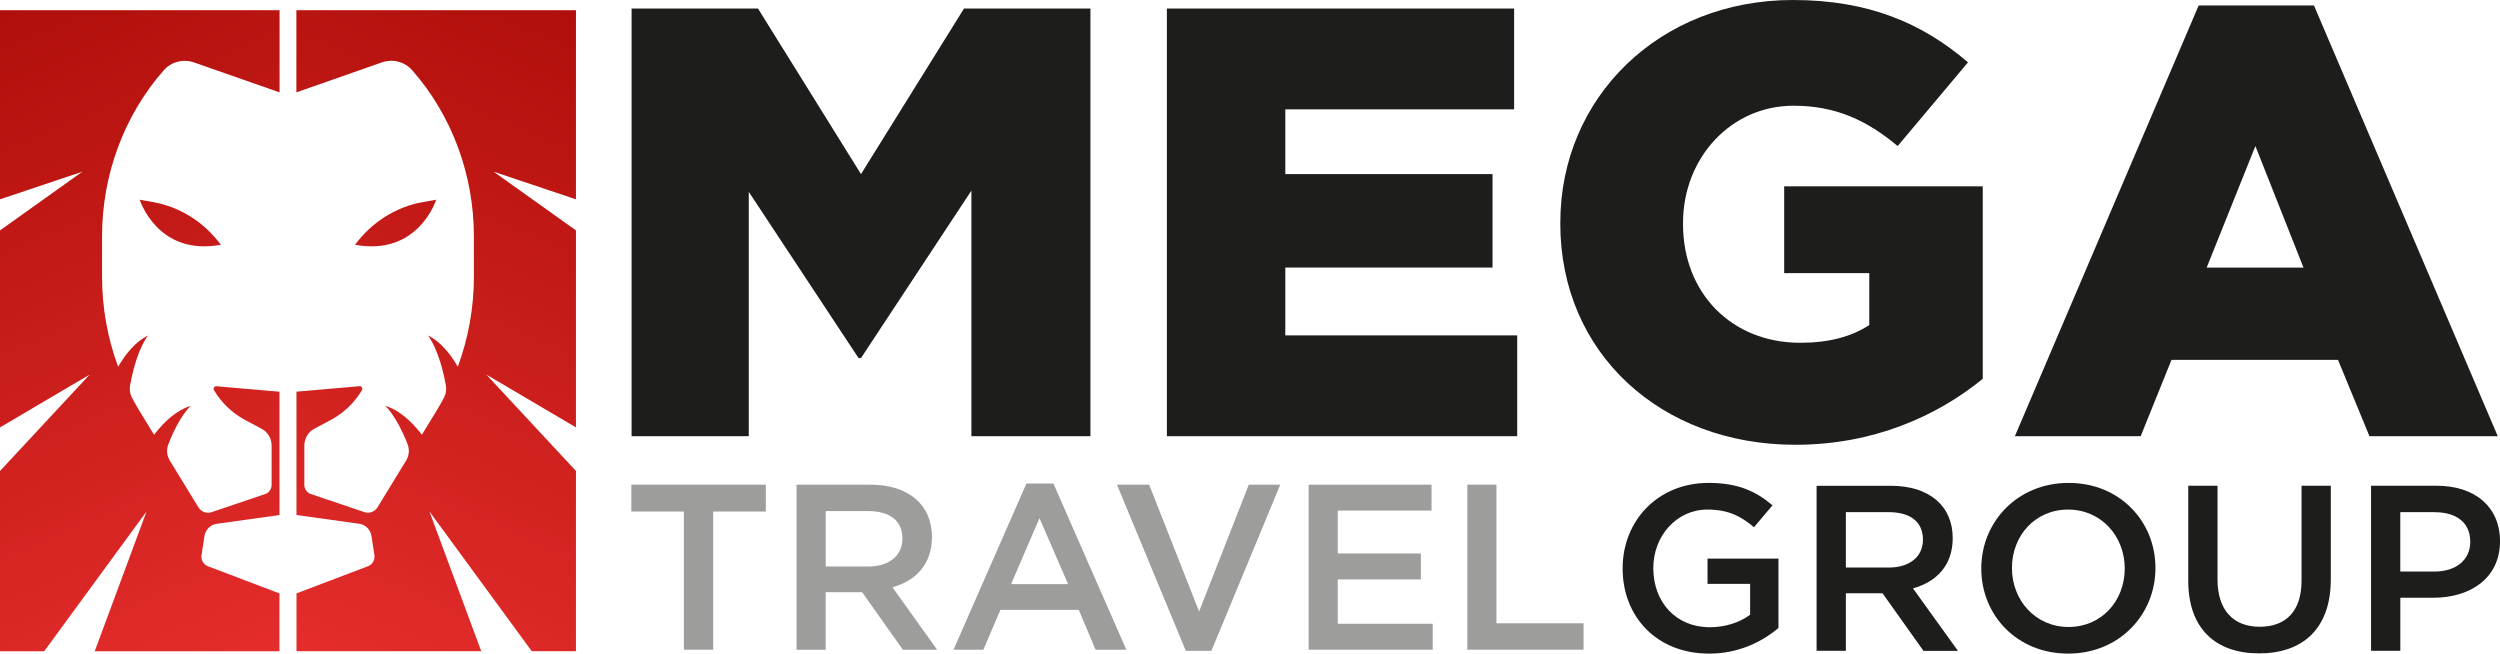 <?xml version="1.0" encoding="UTF-8"?>
<svg id="katman_1" data-name="katman 1" xmlns="http://www.w3.org/2000/svg" xmlns:xlink="http://www.w3.org/1999/xlink" viewBox="0 0 660.95 172.8">
  <defs>
    <style>
      .cls-1 {
        fill: url(#linear-gradient-2);
      }

      .cls-2 {
        fill: #1d1d1b;
      }

      .cls-3 {
        fill: url(#linear-gradient-4);
      }

      .cls-4 {
        fill: url(#linear-gradient-3);
      }

      .cls-5 {
        fill: #9d9d9c;
      }

      .cls-6 {
        fill: url(#linear-gradient);
      }
    </style>
    <linearGradient id="linear-gradient" x1="94.89" y1="166.8" x2="19.64" y2="-5.28" gradientUnits="userSpaceOnUse">
      <stop offset="0" stop-color="#e62e2d"/>
      <stop offset="1" stop-color="#b00f0b"/>
    </linearGradient>
    <linearGradient id="linear-gradient-2" x1="76.35" y1="177.57" x2="-.16" y2="2.61" xlink:href="#linear-gradient"/>
    <linearGradient id="linear-gradient-3" x1="1408.2" y1="166.8" x2="1332.95" y2="-5.28" gradientTransform="translate(1465.58) rotate(-180) scale(1 -1)" xlink:href="#linear-gradient"/>
    <linearGradient id="linear-gradient-4" x1="1389.66" y1="177.57" x2="1313.15" y2="2.61" gradientTransform="translate(1465.58) rotate(-180) scale(1 -1)" xlink:href="#linear-gradient"/>
  </defs>
  <g>
    <g>
      <path class="cls-6" d="M36.94,52.8s4.7,15.01,21.45,11.91c-4.41-5.97-10.77-9.99-17.82-11.26l-3.63-.65Z"/>
      <path class="cls-1" d="M73.88,2.7H0v50l21.77-7.31L0,60.92v52.08l23.7-13.96L0,124.52v47.66h11.68l27.07-36.97-13.71,36.97h48.84v-15.29l-18.95-7.2c-1.15-.44-1.84-1.67-1.64-2.95l.75-4.94c.26-1.73,1.57-3.08,3.21-3.31l16.64-2.32v-32.61l-16.7-1.45c-.53-.05-.91.58-.62,1.05,2,3.34,4.81,6.04,8.14,7.82l4.51,2.41c1.59.85,2.59,2.57,2.59,4.45v10.32c0,1.12-.68,2.11-1.69,2.45l-14.2,4.8c-1.31.44-2.73-.09-3.48-1.31-1.94-3.18-5.65-9.23-7.56-12.36-.78-1.28-.92-2.88-.37-4.29,2.94-7.61,5.93-10.16,5.93-10.16-3.65,1.08-6.92,4.05-9.71,7.65l-3.84-6.28c-.72-1.17-1.39-2.37-2.03-3.58-.5-.95-.67-2.07-.48-3.13,1.73-9.68,4.75-13.26,4.75-13.26-3.17,1.55-5.78,4.64-7.9,8.27-2.79-7.55-4.25-15.62-4.25-23.81v-10.65c0-16.34,5.85-31.99,16.26-43.87,2.04-2.33,5.2-3.12,8.05-2.13l22.62,7.92V2.7Z"/>
    </g>
    <g>
      <path class="cls-4" d="M115.32,52.8s-4.7,15.01-21.45,11.91c4.41-5.97,10.77-9.99,17.82-11.26l3.63-.65Z"/>
      <path class="cls-3" d="M78.39,2.7h73.88v50s-21.77-7.31-21.77-7.31l21.77,15.52v52.08s-23.7-13.96-23.7-13.96l23.7,25.48v47.66h-11.68s-27.07-36.97-27.07-36.97l13.71,36.97h-48.84v-15.29s18.95-7.2,18.95-7.2c1.15-.44,1.84-1.67,1.64-2.95l-.75-4.94c-.26-1.73-1.57-3.08-3.21-3.31l-16.64-2.32v-32.61s16.7-1.45,16.7-1.45c.53-.05.91.58.62,1.05-2,3.34-4.81,6.04-8.14,7.82l-4.51,2.41c-1.59.85-2.59,2.57-2.59,4.45v10.32c0,1.12.68,2.11,1.69,2.45l14.2,4.8c1.31.44,2.73-.09,3.48-1.31,1.94-3.18,5.65-9.23,7.56-12.36.78-1.28.92-2.88.37-4.29-2.94-7.61-5.93-10.16-5.93-10.16,3.65,1.08,6.92,4.05,9.71,7.65l3.84-6.28c.72-1.17,1.39-2.37,2.03-3.58.5-.95.67-2.07.48-3.13-1.73-9.68-4.75-13.26-4.75-13.26,3.17,1.55,5.78,4.64,7.9,8.27,2.79-7.55,4.25-15.62,4.25-23.81v-10.65c0-16.34-5.85-31.99-16.26-43.87-2.04-2.33-5.2-3.12-8.05-2.13l-22.62,7.92V2.7Z"/>
    </g>
  </g>
  <g>
    <path class="cls-2" d="M166.97,2.26h33.43l27.23,43.77L254.86,2.26h33.43v113.07h-31.47V50.4l-29.19,44.26h-.65l-29.02-43.94v64.61h-30.98V2.26Z"/>
    <path class="cls-2" d="M308.5,2.26h91.8v26.65h-60.49v17.12h54.79v24.71h-54.79v17.93h61.31v26.65h-92.62V2.26Z"/>
    <path class="cls-2" d="M412.52,59.12v-.32c0-32.95,26.09-58.8,61.47-58.8,20.06,0,34.24,6.14,46.31,16.48l-18.59,22.13c-8.15-6.78-16.31-10.66-27.56-10.66-16.47,0-29.19,13.73-29.19,31.01v.32c0,18.25,12.88,31.34,30.98,31.34,7.66,0,13.53-1.62,18.26-4.68v-13.73h-22.5v-22.94h52.5v50.88c-12.07,9.85-28.86,17.44-49.57,17.44-35.55,0-62.12-24.23-62.12-58.47Z"/>
    <path class="cls-2" d="M581.28,1.45h30.49l48.59,113.88h-33.92l-8.32-20.19h-44.02l-8.15,20.19h-33.26L581.28,1.45ZM609,70.75l-12.72-32.14-12.88,32.14h25.6Z"/>
  </g>
  <g>
    <path class="cls-5" d="M188.57,171.77h-7.76v-36.53h-13.9v-7.11h35.55v7.11h-13.9v36.53Z"/>
    <path class="cls-5" d="M238.7,171.77l-10.77-15.21h-9.64v15.21h-7.7v-43.63h19.53c10.08,0,16.27,5.3,16.27,13.84,0,7.23-4.32,11.59-10.45,13.28l11.83,16.52h-9.08ZM229.5,135.12h-11.2v14.65h11.27c5.51,0,9.01-2.87,9.01-7.36,0-4.8-3.38-7.29-9.08-7.29Z"/>
    <path class="cls-5" d="M297.79,171.77h-8.14l-4.44-10.53h-20.72l-4.51,10.53h-7.89l19.28-43.94h7.13l19.28,43.94ZM274.82,136.99l-7.51,17.45h15.08l-7.57-17.45Z"/>
    <path class="cls-5" d="M330.15,128.13h8.33l-18.21,43.94h-6.76l-18.21-43.94h8.51l13.21,33.54,13.14-33.54Z"/>
    <path class="cls-5" d="M378.47,134.99h-24.79v11.34h21.97v6.86h-21.97v11.72h25.1v6.86h-32.8v-43.63h32.49v6.86Z"/>
    <path class="cls-5" d="M387.93,128.13h7.7v36.65h23.03v6.98h-30.73v-43.63Z"/>
  </g>
  <g>
    <path class="cls-2" d="M451.83,172.8c-13.78,0-22.84-9.72-22.84-22.5s9.44-22.63,22.71-22.63c7.68,0,12.39,2.12,16.92,5.92l-4.91,5.8c-3.4-2.87-6.73-4.67-12.33-4.67-8.12,0-14.28,6.98-14.28,15.46,0,9.04,5.98,15.65,14.97,15.65,4.15,0,7.93-1.31,10.63-3.3v-8.17h-11.26v-6.67h18.75v18.33c-4.34,3.68-10.57,6.79-18.37,6.79Z"/>
    <path class="cls-2" d="M508.52,172.06l-10.82-15.21h-9.69v15.21h-7.74v-43.63h19.63c10.13,0,16.36,5.3,16.36,13.84,0,7.23-4.34,11.59-10.51,13.28l11.89,16.52h-9.12ZM499.27,135.4h-11.26v14.65h11.32c5.54,0,9.06-2.87,9.06-7.36,0-4.8-3.4-7.29-9.12-7.29Z"/>
    <path class="cls-2" d="M546.77,172.8c-13.53,0-22.96-10.16-22.96-22.5s9.56-22.63,23.09-22.63,22.96,10.16,22.96,22.5-9.56,22.63-23.09,22.63ZM546.77,134.72c-8.75,0-14.85,6.92-14.85,15.46s6.23,15.58,14.97,15.58,14.85-6.92,14.85-15.46-6.23-15.58-14.97-15.58Z"/>
    <path class="cls-2" d="M616.22,153.17c0,13.03-7.42,19.57-18.94,19.57s-18.75-6.54-18.75-19.2v-25.12h7.74v24.81c0,8.1,4.21,12.47,11.14,12.47s11.07-4.11,11.07-12.16v-25.12h7.74v24.75Z"/>
    <path class="cls-2" d="M643.34,158.03h-8.74v14.02h-7.74v-43.63h17.36c10.25,0,16.74,5.73,16.74,14.65,0,9.85-7.93,14.96-17.62,14.96ZM643.59,135.4h-9v15.71h9c5.85,0,9.5-3.18,9.5-7.85,0-5.17-3.71-7.85-9.5-7.85Z"/>
  </g>
</svg>